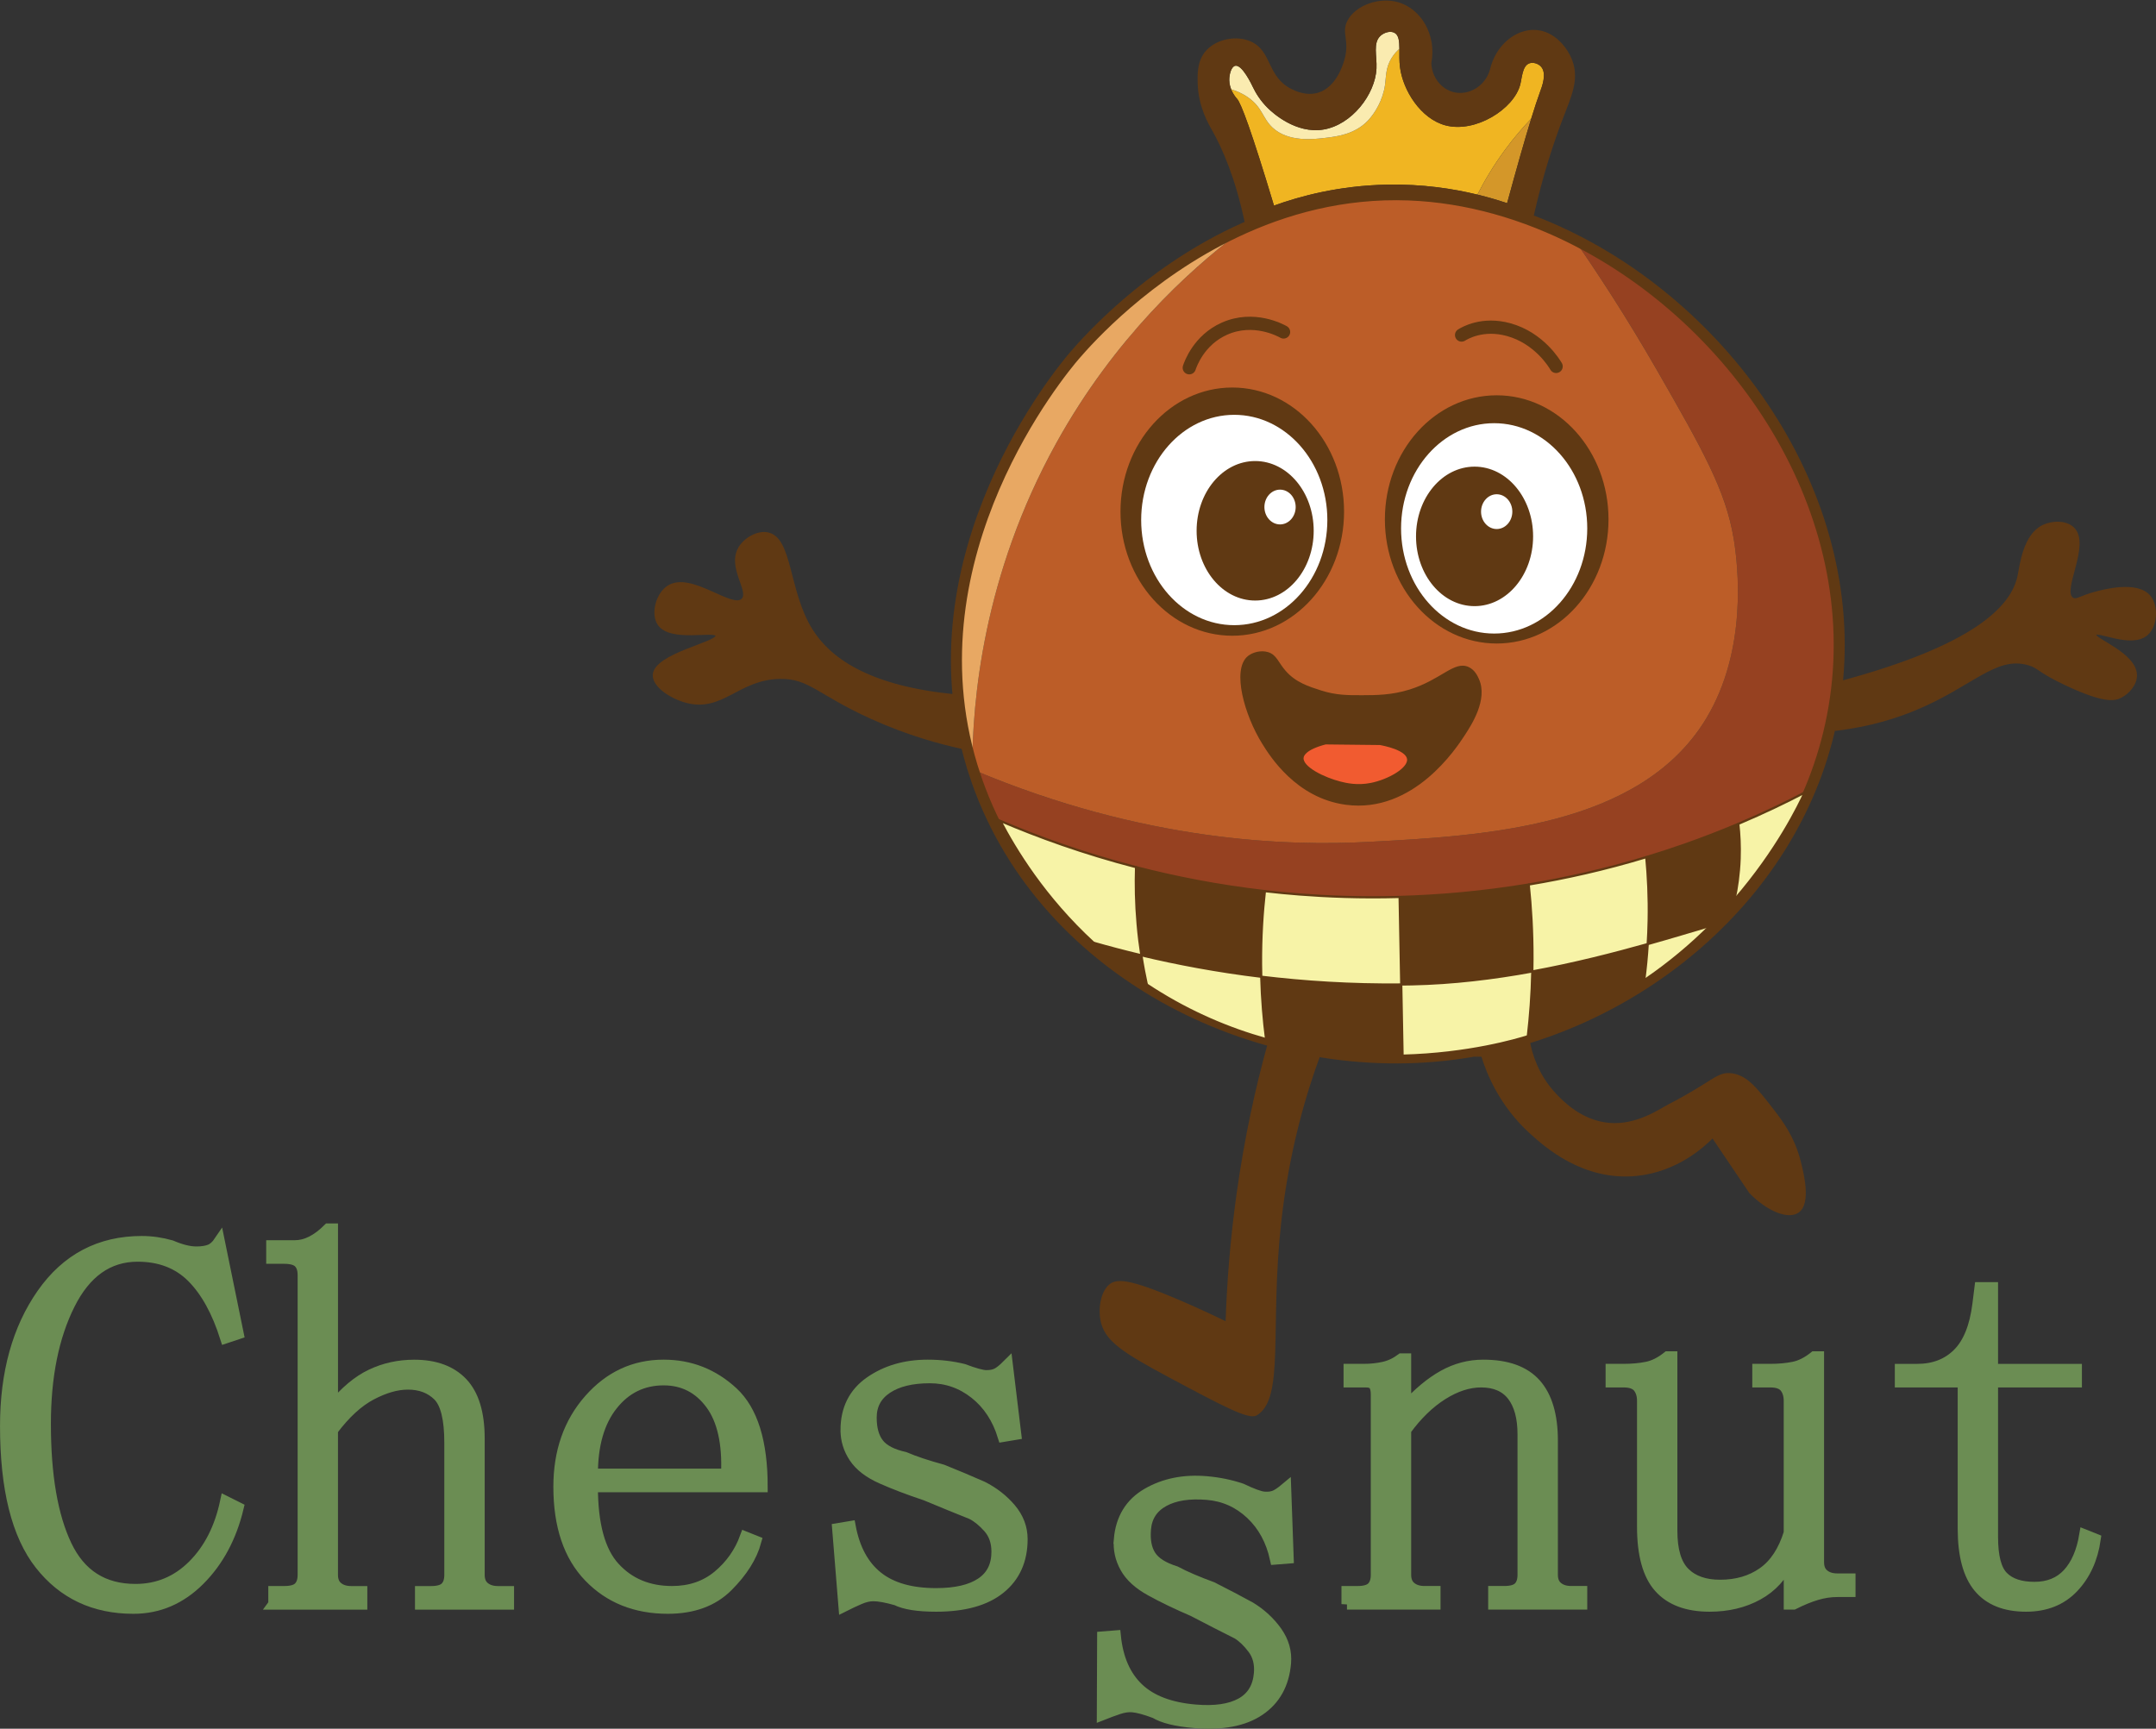 <?xml version="1.0" encoding="UTF-8"?><svg id="Layer_1" xmlns="http://www.w3.org/2000/svg" viewBox="0 0 977.63 783.93"><rect x="0" y="0" width="977.63" height="783.93" fill="#333333" stroke="none"/><g id="_body_hands_legs"><path d="m974.66,270.45c3.69,4.41,3.22,13.4-1.23,17.24-7,6.02-22.47-2.18-23.4,0-.94,2.22,18.34,8.69,18.47,18.47.06,4.3-3.59,8.2-6.98,9.89-2.65,1.34-7.36,2.39-24.04-5.38-13.53-6.3-12.67-8.02-17.72-9.49-14.96-4.34-25.72,9.92-51.58,20.57-7.88,3.25-19.84,7.28-35.76,9.17.63-7.16,1.26-14.34,1.9-21.52,61.67-16.53,78.09-34.37,81.01-48.1,1.05-4.9,2.38-18.71,11.33-22.87,4.05-1.87,10.31-2.07,13.55,1.24,7.34,7.51-5.86,28.13-.51,31.75,1.8,1.21,3.71-.78,10.13-2.53,3.87-1.04,19.19-5.21,24.85,1.55Z" fill="#603913"/><path d="m434.52,315.46c.55,7.88,1.09,15.78,1.64,23.66-9.58-2.08-24.17-5.95-40.88-13.5-24.39-11.01-28.21-18.52-41.77-18.24-18.85.38-25.94,15.17-42.23,10.88-7.15-1.88-15.03-7.16-14.81-12.16.43-9.36,29.15-14.55,28.44-17.87-.61-2.83-21.17,2.84-26.36-5.3-2.99-4.7-.73-13.71,4.57-16.99,10.29-6.37,28.83,10.81,33.56,5.9,3.58-3.72-6.35-14.36-1.59-23.05,2.37-4.33,8.18-7.78,12.91-6.89,10.94,2.08,9.01,26.18,19.92,43.69,7.8,12.52,24.97,26.19,66.58,29.88Z" fill="#603913"/><path d="m834.31,309.4c61.67-16.53,78.09-34.37,81.01-48.1,1.05-4.9,2.38-18.71,11.33-22.87,4.05-1.87,10.31-2.07,13.55,1.24,7.34,7.51-5.86,28.13-.51,31.75,1.8,1.21,3.71-.78,10.13-2.53,3.87-1.04,19.19-5.21,24.85,1.55,3.69,4.41,3.22,13.4-1.23,17.24-7,6.02-22.47-2.18-23.4,0-.94,2.22,18.34,8.69,18.47,18.47.06,4.3-3.59,8.2-6.98,9.89-2.65,1.34-7.36,2.39-24.04-5.38-13.53-6.3-12.67-8.02-17.72-9.49-14.96-4.34-25.72,9.92-51.58,20.57-7.88,3.25-19.84,7.28-35.76,9.17.63-7.16,1.26-14.34,1.9-21.52Z" fill="none" stroke="#603913" stroke-miterlimit="10"/><path d="m434.52,315.46c-41.61-3.69-58.78-17.36-66.58-29.88-10.91-17.51-8.97-41.61-19.92-43.69-4.73-.89-10.55,2.57-12.91,6.89-4.76,8.69,5.17,19.33,1.59,23.05-4.73,4.91-23.28-12.27-33.56-5.9-5.3,3.28-7.56,12.29-4.57,16.99,5.19,8.14,25.75,2.48,26.36,5.3.71,3.32-28.01,8.51-28.44,17.87-.22,4.99,7.66,10.27,14.81,12.16,16.29,4.29,23.38-10.5,42.23-10.88,13.56-.27,17.38,7.24,41.77,18.24,16.71,7.55,31.29,11.41,40.88,13.5-.55-7.88-1.09-15.78-1.64-23.66Z" fill="none" stroke="#603913" stroke-miterlimit="10"/><path d="m575.04,474.38c7.77,1.21,15.55,2.4,23.32,3.6-6.65,18.02-14.35,43.88-17.92,76.41-5.24,47.66,1.67,79.73-10.88,87.03-3.27,1.89-15.13-4.37-38.73-16.99-21.95-11.73-29.67-16.85-31.36-25.91-.95-5.15,0-11.67,3.23-15.08,3.11-3.28,8.26-3.65,32.94,7,8.84,3.8,15.97,7.21,20.58,9.48.57-17.57,2.04-37.32,5.02-58.65,3.58-25.64,8.59-48.04,13.79-66.89Z" fill="#603913"/><path d="m598.36,477.99c-6.65,18.02-14.35,43.88-17.92,76.41-5.24,47.66,1.67,79.73-10.88,87.03-3.27,1.89-15.13-4.37-38.73-16.99-21.95-11.73-29.67-16.85-31.36-25.91-.95-5.15,0-11.67,3.23-15.08,3.11-3.28,8.26-3.65,32.94,7,8.84,3.8,15.97,7.21,20.58,9.48.57-17.57,2.04-37.32,5.02-58.65,3.58-25.64,8.59-48.04,13.79-66.89,7.77,1.21,15.55,2.4,23.32,3.6Z" fill="none" stroke="#603913" stroke-miterlimit="10"/><path d="m816.01,526.59c1.4,5.49,4.88,19.25-.86,22.98-4.42,2.88-13.5-.69-21.53-8.86-5.66-8.39-11.34-16.79-17-25.2-4.39,4.45-16.4,15.39-34.48,17.24-24.17,2.45-41.47-13.16-47.88-18.94-13.91-12.54-19.72-27.25-22.15-35.12,7.06-2,14.14-4,21.21-6.01.83,4.45,3.38,14.64,12.02,23.73,3,3.16,11.56,12.18,24.37,13.29,12.59,1.09,23.13-6.43,27.22-8.54,20.31-10.49,21.89-14.9,28.48-13.92,6.74,1,10.99,6.51,18.67,16.45,3.74,4.85,9.2,12.07,11.94,22.9Z" fill="#603913"/><path d="m672.11,478.69c2.43,7.87,8.24,22.58,22.15,35.12,6.41,5.78,23.71,21.39,47.88,18.94,18.08-1.85,30.09-12.79,34.48-17.24,5.66,8.4,11.34,16.81,17,25.2,8.03,8.17,17.1,11.74,21.53,8.86,5.74-3.73,2.26-17.49.86-22.98-2.74-10.83-8.19-18.06-11.94-22.9-7.67-9.94-11.92-15.44-18.67-16.45-6.59-.98-8.17,3.43-28.48,13.92-4.09,2.11-14.62,9.63-27.22,8.54-12.8-1.1-21.37-10.13-24.37-13.29-8.64-9.1-11.19-19.29-12.02-23.73-7.06,2.01-14.14,4.02-21.21,6.01Z" fill="none" stroke="#603913" stroke-miterlimit="10"/></g><path d="m715.76,109.54c75.55,39.08,132.34,126.54,115.12,215.25-15.77,81.24-89.19,140.76-167.43,152.66-89.91,13.67-189.36-35.06-220.38-123.11-.62-1.76-1.2-3.52-1.75-5.27,77.77,32.83,142.82,34.63,179.22,32.7,52.17-2.78,123.12-6.53,153.05-55.84,18.96-31.25,14.56-69.44,12.52-81.83-3.59-21.63-14.01-40.06-34.65-76.04-14.25-24.81-27.24-44.44-36.24-57.47l.55-1.05Z" fill="#964121"/><path d="m786.11,244.11c2.05,12.38,6.44,50.58-12.52,81.83-29.93,49.3-100.89,53.06-153.05,55.84-36.4,1.93-101.44.14-179.22-32.7-.17-.5-.32-1-.48-1.5.17-29.01,4.57-86.13,38.2-146.78,26.51-47.82,60.2-78.01,81.61-94.39l-.51-1.09c22.26-10.57,48.81-18.02,78.68-16.91,26.36.99,52.62,8.56,76.94,21.14l-.55,1.05c9,13.03,21.99,32.66,36.24,57.47,20.65,35.98,31.06,54.41,34.65,76.04Z" fill="#bc5d28"/><path d="m560.14,105.3l.51,1.09c-21.42,16.38-55.1,46.58-81.61,94.39-33.62,60.66-38.02,117.77-38.2,146.78-29.27-95.98,40.42-179.42,46.55-186.53,6.3-7.29,32.5-36.62,72.75-55.74Z" fill="#e8a863"/><path d="m715.76,109.54c-24.32-12.58-50.58-20.15-76.94-21.14-29.87-1.12-56.42,6.33-78.68,16.91-40.26,19.11-66.46,48.45-72.75,55.74-6.14,7.11-75.83,90.55-46.55,186.53.16.5.31,1,.48,1.5.55,1.75,1.13,3.51,1.75,5.27,31.02,88.05,130.47,136.78,220.38,123.11,78.24-11.9,151.67-71.41,167.43-152.66,17.23-88.7-39.56-176.17-115.12-215.25Z" fill="none" stroke="#603913" stroke-miterlimit="10" stroke-width="5"/><g id="Fata"><g id="sprancene"><path d="m678.68,179.76c27.73,0,50.2,24.97,50.2,55.77s-22.47,55.79-50.2,55.79-50.2-24.97-50.2-55.79,22.47-55.77,50.2-55.77Zm41.56,59.85c0-26.62-19.11-48.2-42.71-48.2s-42.71,21.58-42.71,48.2,19.12,48.19,42.71,48.19,42.71-21.58,42.71-48.19Z" fill="#603913"/><path d="m677.53,191.41c23.6,0,42.71,21.58,42.71,48.2s-19.11,48.19-42.71,48.19-42.71-21.58-42.71-48.19,19.12-48.2,42.71-48.2Zm17.15,51.83c0-17.19-11.66-31.13-26.04-31.13s-26.05,13.94-26.05,31.13,11.66,31.13,26.05,31.13,26.04-13.94,26.04-31.13Z" fill="#fff"/><path d="m668.64,212.1c14.38,0,26.04,13.94,26.04,31.13s-11.66,31.13-26.04,31.13-26.05-13.94-26.05-31.13,11.66-31.13,26.05-31.13Zm17.62,19.92c0-4.64-3.4-8.39-7.59-8.39s-7.59,3.76-7.59,8.39,3.4,8.38,7.59,8.38,7.59-3.76,7.59-8.38Z" fill="#603913"/><path d="m678.68,223.63c4.19,0,7.59,3.76,7.59,8.39s-3.4,8.38-7.59,8.38-7.59-3.76-7.59-8.38,3.4-8.39,7.59-8.39Z" fill="#fff"/><path d="m670.14,308.07c4.09,9.02-3.3,20.36-6.46,25.2-3.62,5.56-22.94,35.21-53.32,31.18-22.31-2.95-34.12-21.88-37.52-27.34-8.19-13.11-13.66-33.23-6.79-39.12,2.06-1.76,5.76-2.71,8.79-1.8,3.72,1.13,4.34,4.46,7.78,8.38,4.67,5.32,10.55,7.19,16.41,9.05,6.85,2.17,12.21,2.16,18.71,2.13,6.35-.01,13.36-.04,21.55-2.59,14.55-4.54,20.35-13.17,26.55-10.18,2.54,1.23,3.66,3.71,4.29,5.08Zm-48.4,47.44c7.77-1.55,17.39-6.84,16.77-11.38-.62-4.47-10.98-6.46-12.78-6.78-8.23-.09-16.47-.19-24.7-.27-9.7,2.52-10.35,5.74-10.42,6.46-.52,4.64,9.99,9.58,17.17,11.38,2.63.66,7.66,1.86,13.97.59Z" fill="#603913"/><path d="m638.51,344.14c.62,4.54-9,9.83-16.77,11.38-6.31,1.26-11.34.06-13.97-.59-7.18-1.8-17.69-6.74-17.17-11.38.07-.72.72-3.94,10.42-6.46,8.23.09,16.47.19,24.7.27,1.8.32,12.16,2.31,12.78,6.78Z" fill="#f15b30"/><path d="m558.78,176.24c27.71,0,50.18,24.97,50.18,55.79s-22.47,55.77-50.18,55.77-50.2-24.97-50.2-55.77,22.47-55.79,50.2-55.79Zm43.6,59.58c0-26.62-19.12-48.2-42.71-48.2s-42.71,21.58-42.71,48.2,19.12,48.19,42.71,48.19,42.71-21.58,42.71-48.19Z" fill="#603913"/><path d="m559.67,187.61c23.59,0,42.71,21.58,42.71,48.2s-19.12,48.19-42.71,48.19-42.71-21.58-42.71-48.19,19.12-48.2,42.71-48.2Zm35.52,53.08c0-17.19-11.66-31.13-26.04-31.13s-26.05,13.94-26.05,31.13,11.66,31.13,26.05,31.13,26.04-13.93,26.04-31.13Z" fill="#fff"/><path d="m569.15,209.56c14.38,0,26.04,13.94,26.04,31.13s-11.66,31.13-26.04,31.13-26.05-13.93-26.05-31.13,11.66-31.13,26.05-31.13Zm18.86,20.36c0-4.64-3.4-8.39-7.59-8.39s-7.59,3.76-7.59,8.39,3.4,8.38,7.59,8.38,7.59-3.76,7.59-8.38Z" fill="#603913"/><path d="m580.43,221.54c4.19,0,7.59,3.76,7.59,8.39s-3.4,8.38-7.59,8.38-7.59-3.76-7.59-8.38,3.4-8.39,7.59-8.39Z" fill="#fff"/><path d="m566.05,297.99c-6.87,5.89-1.4,26,6.79,39.12,3.4,5.47,15.21,24.39,37.52,27.34,30.38,4.03,49.7-25.62,53.32-31.18,3.16-4.83,10.55-16.17,6.46-25.2-.63-1.38-1.75-3.85-4.29-5.08-6.2-3-12,5.64-26.55,10.18-8.19,2.55-15.21,2.58-21.55,2.59-6.51.02-11.86.04-18.71-2.13-5.86-1.86-11.74-3.73-16.41-9.05-3.45-3.92-4.07-7.25-7.78-8.38-3.02-.92-6.73.04-8.79,1.8Z" fill="none" stroke="#603913" stroke-miterlimit="10"/><path d="m590.61,343.54c-.52,4.64,9.99,9.58,17.17,11.38,2.63.66,7.66,1.86,13.97.59,7.77-1.55,17.39-6.84,16.77-11.38-.62-4.47-10.98-6.46-12.78-6.78-8.23-.09-16.47-.19-24.7-.27-9.7,2.52-10.35,5.74-10.42,6.46Z" fill="none" stroke="#603913" stroke-miterlimit="10"/><path d="m608.96,232.02c0,30.8-22.47,55.77-50.18,55.77s-50.2-24.97-50.2-55.77,22.47-55.79,50.2-55.79,50.18,24.97,50.18,55.79Z" fill="none" stroke="#603913" stroke-miterlimit="10"/><path d="m728.87,235.53c0,30.81-22.47,55.79-50.2,55.79s-50.2-24.97-50.2-55.79,22.47-55.77,50.2-55.77,50.2,24.97,50.2,55.77Z" fill="none" stroke="#603913" stroke-miterlimit="10"/><path d="m602.38,235.81c0,26.61-19.12,48.19-42.71,48.19s-42.71-21.58-42.71-48.19,19.12-48.2,42.71-48.2,42.71,21.58,42.71,48.2Z" fill="none" stroke="#603913" stroke-miterlimit="10"/><path d="m720.23,239.61c0,26.61-19.11,48.19-42.71,48.19s-42.71-21.58-42.71-48.19,19.12-48.2,42.71-48.2,42.71,21.58,42.71,48.2Z" fill="none" stroke="#603913" stroke-miterlimit="10"/><path d="m595.19,240.7c0,17.2-11.66,31.13-26.04,31.13s-26.05-13.93-26.05-31.13,11.66-31.13,26.05-31.13,26.04,13.94,26.04,31.13Z" fill="none" stroke="#603913" stroke-miterlimit="10"/><path d="m694.68,243.24c0,17.19-11.66,31.13-26.04,31.13s-26.05-13.94-26.05-31.13,11.66-31.13,26.05-31.13,26.04,13.94,26.04,31.13Z" fill="none" stroke="#603913" stroke-miterlimit="10"/><path d="m588.02,229.93c0,4.62-3.4,8.38-7.59,8.38s-7.59-3.76-7.59-8.38,3.4-8.39,7.59-8.39,7.59,3.76,7.59,8.39Z" fill="none" stroke="#603913" stroke-miterlimit="10"/><path d="m686.26,232.02c0,4.62-3.4,8.38-7.59,8.38s-7.59-3.76-7.59-8.38,3.4-8.39,7.59-8.39,7.59,3.76,7.59,8.39Z" fill="none" stroke="#603913" stroke-miterlimit="10"/><path d="m539.27,166.77c.61-1.8,4.39-12.54,15.89-17.7,13.35-5.97,25.59.76,26.87,1.47" fill="none" stroke="#603913" stroke-linecap="round" stroke-miterlimit="10" stroke-width="6"/><path d="m662.75,151.93c1.34-.83,9.51-5.74,21.4-2.43,13.82,3.83,20.76,15.43,21.47,16.66" fill="none" stroke="#603913" stroke-linecap="round" stroke-miterlimit="10" stroke-width="6"/></g></g><g id="shat_pattern"><path d="m788.22,373.6c11.96-5.06,22.07-9.99,30.11-14.18-2.63,5.7-12.41,26.1-31.82,48.51,1.11-5.18,2.06-11.4,2.32-18.5.21-5.91-.09-11.24-.61-15.83Z" fill="#f7f3a7"/><path d="m788.22,373.6c.52,4.59.82,9.92.61,15.83-.26,7.1-1.21,13.32-2.32,18.5h0c-3.4,3.94-7.1,7.94-11.11,11.92-8.24,2.44-17.76,5.32-28.26,8.27.21-3.46.36-7.03.44-10.71.21-10.51-.27-20.13-1.1-28.72,5.52-1.67,11.1-3.48,16.73-5.45,9.04-3.16,17.4-6.43,25-9.64Z" fill="#603913"/><path d="m747.15,428.12c10.5-2.95,20.01-5.83,28.26-8.27-8.5,8.47-18.41,16.89-29.83,24.64.66-5.09,1.21-10.57,1.57-16.37Z" fill="#f7f3a7"/><path d="m746.49,388.69c.82,8.59,1.31,18.21,1.1,28.72-.07,3.68-.22,7.25-.44,10.71-15.61,4.39-33.39,8.94-52.34,12.41.04-1.82.06-3.68.07-5.55.05-12.33-.62-23.68-1.7-33.86h0c16.85-2.8,34.73-6.8,53.3-12.42Z" fill="#f7f3a7"/><path d="m747.15,428.12c-.36,5.8-.91,11.28-1.57,16.37-14.9,10.13-32.41,19.09-52.8,25.44,1.05-8.94,1.81-18.78,2.03-29.41,18.94-3.47,36.72-8.02,52.34-12.41Z" fill="#603913"/><path d="m693.19,401.11c1.07,10.18,1.75,21.53,1.7,33.86-.01,1.87-.04,3.73-.07,5.55-17.46,3.19-35.91,5.45-54.59,5.84-1.62.02-3.23.05-4.83.07l-.75-39.7c17.38-.48,37.14-2.08,58.55-5.64h0Z" fill="#603913"/><path d="m694.81,440.52c-.22,10.63-.99,20.47-2.03,29.41-5.13,1.59-26.93,8.04-56.79,8.79l-.6-32.29c1.6-.02,3.2-.05,4.83-.07,18.68-.38,37.14-2.65,54.59-5.84Z" fill="#f7f3a7"/><path d="m635.39,446.43l.6,32.29c-18.28.46-39.57-1.23-61.89-7.49-1.1-8.53-1.92-18.01-2.19-28.31,19.43,2.35,40.68,3.74,63.48,3.51Z" fill="#603913"/><path d="m634.65,406.74l.75,39.7c-22.81.24-44.06-1.15-63.48-3.51-.05-1.86-.09-3.76-.1-5.68-.07-12.16.64-23.28,1.75-33.14,5.14.59,10.37,1.1,15.71,1.51,12.11.94,27.5,1.62,45.38,1.12Z" fill="#f7f3a7"/><path d="m571.91,442.93c.27,10.3,1.1,19.78,2.19,28.31-16.7-4.68-33.97-11.92-50.98-22.74-1.06-.67-2.09-1.35-3.13-2.03h0c-.9-4.13-1.73-8.55-2.46-13.26,15.96,3.8,34.18,7.29,54.37,9.73Z" fill="#f7f3a7"/><path d="m571.81,437.25c.01,1.92.05,3.82.1,5.68-20.19-2.44-38.41-5.92-54.37-9.73-.69-4.47-1.27-9.2-1.7-14.17-.82-9.42-.96-18.07-.71-25.8,17.72,4.6,37.26,8.45,58.42,10.88-1.11,9.87-1.82,20.98-1.75,33.14Z" fill="#603913"/><path d="m517.54,433.2c.72,4.71,1.56,9.13,2.46,13.25-9.04-5.99-17.05-12.41-24.13-18.93,6.66,1.91,13.9,3.83,21.67,5.68Z" fill="#603913"/><path d="m515.85,419.03c.42,4.97,1.01,9.69,1.7,14.17-7.77-1.85-15.01-3.77-21.67-5.68-22.45-20.66-35.5-42.39-42.24-55.24,16.88,7.2,37.53,14.75,61.5,20.95-.25,7.73-.11,16.38.71,25.8Z" fill="#f7f3a7"/><path d="m520,446.45c-9.04-5.99-17.05-12.41-24.13-18.93-22.45-20.66-35.5-42.39-42.24-55.24,16.88,7.2,37.53,14.75,61.5,20.95,17.72,4.6,37.26,8.45,58.42,10.88,5.14.59,10.37,1.1,15.71,1.51,12.11.94,27.5,1.62,45.38,1.12,17.38-.48,37.14-2.08,58.55-5.64,16.85-2.79,34.73-6.79,53.3-12.41,5.52-1.67,11.1-3.48,16.73-5.45,9.04-3.16,17.4-6.43,25-9.64,11.96-5.06,22.07-9.99,30.11-14.18-2.63,5.7-12.41,26.1-31.82,48.51" fill="none" stroke="#603913" stroke-linecap="round" stroke-miterlimit="10"/><path d="m786.52,407.94c-3.4,3.93-7.1,7.93-11.11,11.91-8.5,8.47-18.41,16.89-29.83,24.64-14.9,10.13-32.41,19.09-52.8,25.44-5.13,1.59-26.93,8.04-56.79,8.79-18.28.46-39.57-1.23-61.89-7.49-16.7-4.68-33.97-11.92-50.98-22.74-1.06-.67-2.09-1.35-3.13-2.03" fill="none" stroke="#603913" stroke-linecap="round" stroke-miterlimit="10"/><path d="m495.87,427.52c6.66,1.91,13.9,3.83,21.67,5.68,15.96,3.8,34.18,7.29,54.37,9.73,19.43,2.35,40.68,3.74,63.48,3.51,1.6-.02,3.2-.05,4.83-.07,18.68-.38,37.14-2.65,54.59-5.84,18.94-3.47,36.72-8.02,52.34-12.41,10.5-2.95,20.01-5.83,28.26-8.27h.01" fill="none" stroke="#603913" stroke-linecap="round" stroke-linejoin="round"/><path d="m515.14,393.23c-.25,7.73-.11,16.38.71,25.8.42,4.97,1.01,9.69,1.7,14.17.72,4.71,1.56,9.13,2.46,13.25h0" fill="none" stroke="#603913" stroke-linecap="round" stroke-linejoin="round"/><path d="m573.56,404.11c-1.11,9.87-1.82,20.98-1.75,33.14.01,1.92.05,3.82.1,5.68.27,10.3,1.1,19.78,2.19,28.31" fill="none" stroke="#603913" stroke-linecap="round" stroke-linejoin="round"/><polyline points="634.65 406.74 635.39 446.43 635.99 478.72" fill="none" stroke="#603913" stroke-linecap="round" stroke-linejoin="round"/><path d="m693.19,401.11c1.07,10.18,1.75,21.53,1.7,33.86-.01,1.87-.04,3.73-.07,5.55-.22,10.63-.99,20.47-2.03,29.41" fill="none" stroke="#603913" stroke-linecap="round" stroke-linejoin="round"/><path d="m746.49,388.69c.82,8.59,1.31,18.21,1.1,28.72-.07,3.68-.22,7.25-.44,10.71-.36,5.8-.91,11.28-1.57,16.37" fill="none" stroke="#603913" stroke-linecap="round" stroke-linejoin="round"/><path d="m788.22,373.6c.52,4.59.82,9.92.61,15.83-.26,7.1-1.21,13.32-2.32,18.5h0" fill="none" stroke="#603913" stroke-linecap="round" stroke-linejoin="round"/></g><path d="m634.55,22.14c.01,2.54-.1,5.45.27,8.33,1.34,10.57,9.43,23.41,20.63,26.38,13.54,3.6,31.05-7.39,33.9-18.51.82-3.18.95-8.38,4.05-9.59,1.79-.69,4.18.09,5.45,1.56,2.62,3.04.38,8.9-.46,11.18-1.16,3.16-2.53,7.29-4.08,12.34-3.78,3.95-7.78,8.59-11.76,13.98-5.37,7.27-9.48,14.26-12.61,20.44-11.03-2.69-24.93-4.83-40.94-4.52-22,.43-39.72,5.31-51.32,9.5-10.24-34.01-14.89-46.35-16.73-48.41-.22-.24-1.7-1.8-2.67-4.3,1.84.53,4.69,1.56,7.64,3.63,6.64,4.65,6.49,9.42,11.1,13.7,7.24,6.72,18.73,5.31,24.21,4.64,5.09-.62,13.11-1.6,19.03-7.79,3.19-3.35,6.85-9.34,7.79-16.28.5-3.71.23-7.71,2.98-12.15,1.2-1.94,2.57-3.29,3.52-4.13Z" fill="#f0b522"/><path d="m694.31,53.83c-2.96,9.6-6.61,22.5-10.92,38.31-3.82-1.29-8.33-2.65-13.45-3.89,3.13-6.18,7.24-13.17,12.61-20.44,3.98-5.39,7.98-10.03,11.76-13.98Z" fill="#d49729"/><path d="m577.02,57.85c-4.61-4.28-4.46-9.05-11.1-13.7-2.95-2.07-5.8-3.1-7.64-3.63-.31-.78-.83-2.24-.87-4.1-.05-2.71.92-6.18,2.67-6.59,3.13-.73,7.56,8.64,8.04,9.66,1.23,2.57,3.34,6.19,6.89,9.64,1.84,1.8,12.49,11.75,25.19,9.6,12.79-2.17,23.35-15.87,23.96-27.59.3-5.77-1.77-11.76,1.92-14.99,1.64-1.43,4.35-2.26,6.2-1.29,2.01,1.05,2.25,3.81,2.27,7.28-.95.84-2.32,2.19-3.52,4.13-2.75,4.44-2.48,8.44-2.98,12.15-.94,6.94-4.6,12.93-7.79,16.28-5.92,6.19-13.94,7.17-19.03,7.79-5.48.67-16.97,2.08-24.21-4.64Z" fill="#faebb0"/><path d="m683.39,92.14c4.31-15.81,7.96-28.71,10.92-38.31,1.55-5.05,2.92-9.18,4.08-12.34.84-2.28,3.08-8.14.46-11.18-1.27-1.47-3.66-2.25-5.45-1.56-3.1,1.21-3.23,6.41-4.05,9.59-2.85,11.12-20.36,22.11-33.9,18.51-11.2-2.97-19.29-15.81-20.63-26.38-.37-2.88-.26-5.79-.27-8.33-.02-3.47-.26-6.23-2.27-7.28-1.85-.97-4.56-.14-6.2,1.29-3.69,3.23-1.62,9.22-1.92,14.99-.61,11.72-11.17,25.42-23.96,27.59-12.7,2.15-23.35-7.8-25.19-9.6-3.55-3.45-5.66-7.07-6.89-9.64-.48-1.02-4.91-10.39-8.04-9.66-1.75.41-2.72,3.88-2.67,6.59.04,1.86.56,3.32.87,4.1.97,2.5,2.45,4.06,2.67,4.3,1.84,2.06,6.49,14.4,16.73,48.41,11.6-4.19,29.32-9.07,51.32-9.5,16.01-.31,29.91,1.83,40.94,4.52,5.12,1.24,9.63,2.6,13.45,3.89Zm12.07,5.78c-15.64-4.99-40.24-10.74-70.55-9.34-25.57,1.19-46.31,7.06-60.49,12.3-4.28-20.32-10.14-33.57-15.04-42.23-1.49-2.62-5.94-10.22-6.28-20.53-.14-4.31-.34-10.62,3.88-15.26,4.71-5.18,13.79-6.99,20.33-3.99,9.53,4.36,7.15,15.93,18.3,21.5,1.42.72,6.68,3.34,12.22,1.62,8.08-2.52,11.08-12.54,11.68-14.54,2.74-9.15-1.45-12.39,1.46-18.04,3.52-6.84,14.25-10.99,23.17-8.36,10.27,3.04,17.32,14.81,14.9,27.52.19,6.39,4.44,11.8,10.09,13.21,6.74,1.69,14.28-2.6,16.45-10.1,2.61-11.34,11.9-18.7,20.87-18.1,8.39.55,14.39,7.93,16.61,14.15,3,8.44-.5,15.98-4.28,25.79-4.02,10.44-9.04,25.27-13.32,44.4Z" fill="#603913"/><path d="m60.48,729.32c-17.75,0-31.84-6.65-42.29-19.96-10.45-13.31-15.68-34.22-15.68-62.73,0-24.07,5.54-44.03,16.63-59.88,11.08-15.83,26.14-23.76,45.15-23.76,4.43,0,8.87.64,13.31,1.9,4.43,1.9,8.23,2.85,11.41,2.85,2.52,0,4.59-.31,6.18-.95,1.57-.62,3-1.9,4.28-3.8l8.55,41.82-5.7,1.9c-3.8-12.03-8.88-21.22-15.21-27.56-6.34-6.33-14.58-9.5-24.71-9.5-13.31,0-23.61,7.29-30.89,21.86-7.29,14.58-10.93,32.64-10.93,54.17,0,23.45,3.16,41.82,9.5,55.13,6.33,13.31,16.78,19.96,31.36,19.96,10.13,0,18.85-3.64,26.14-10.93,7.28-7.28,12.19-16.94,14.73-28.99l5.7,2.85c-3.18,13.31-9.03,24.24-17.58,32.79s-18.53,12.83-29.94,12.83Z" fill="#6b8d53" stroke="#6b8d53" stroke-miterlimit="10" stroke-width="5"/><path d="m124.16,727.42v-5.7h4.75c3.16,0,5.38-.62,6.65-1.9,1.26-1.26,1.9-3.16,1.9-5.7v-135.91c0-2.52-.64-4.42-1.9-5.7-1.28-1.26-3.49-1.9-6.65-1.9h-5.7v-5.7h10.45c2.52,0,5.06-.62,7.6-1.9,2.52-1.26,5.06-3.16,7.6-5.7h1.9v80.79c5.7-6.96,11.55-11.88,17.58-14.73,6.01-2.85,12.5-4.28,19.48-4.28,9.5,0,16.78,2.7,21.86,8.08,5.06,5.39,7.6,13.78,7.6,25.19v61.78c0,2.54.79,4.44,2.38,5.7,1.57,1.28,3.64,1.9,6.18,1.9h4.75v5.7h-39.92v-5.7h4.75c3.16,0,5.38-.62,6.65-1.9,1.26-1.26,1.9-3.16,1.9-5.7v-59.88c0-10.77-1.75-17.89-5.23-21.38-3.49-3.47-8.08-5.23-13.78-5.23-5.08,0-10.62,1.59-16.63,4.75-6.03,3.18-11.88,8.55-17.58,16.16v65.58c0,2.54.79,4.44,2.38,5.7,1.57,1.28,3.64,1.9,6.18,1.9h4.75v5.7h-39.92Z" fill="#6b8d53" stroke="#6b8d53" stroke-miterlimit="10" stroke-width="5"/><path d="m268.62,674.2c0,17.11,3.33,29.32,9.98,36.59,6.65,7.29,15.36,10.93,26.14,10.93,8.23,0,15.21-2.38,20.91-7.13s9.82-10.6,12.36-17.58l4.75,1.9c-1.9,6.98-6.18,13.78-12.83,20.43-6.65,6.65-15.68,9.98-27.09,9.98-14.58,0-26.46-4.75-35.64-14.26-9.19-9.5-13.78-23.12-13.78-40.87,0-15.83,4.59-28.99,13.78-39.44,9.18-10.45,20.43-15.68,33.74-15.68,12.03,0,22.48,4.13,31.36,12.36,8.87,8.24,13.31,22.5,13.31,42.77h-76.99Zm60.83-5.7c.62-13.93-1.75-24.55-7.13-31.84-5.39-7.28-12.52-10.93-21.38-10.93-9.5,0-17.27,3.8-23.29,11.41-6.03,7.6-9.03,18.06-9.03,31.36h60.83Z" fill="#6b8d53" stroke="#6b8d53" stroke-miterlimit="10" stroke-width="5"/><path d="m383.62,648.53c0-9.5,3.64-16.78,10.93-21.86,7.28-5.06,15.99-7.6,26.14-7.6,5.7,0,11.08.64,16.16,1.9,5.06,1.9,8.55,2.85,10.45,2.85s3.48-.31,4.75-.95c1.26-.62,2.85-1.9,4.75-3.8l3.8,31.36-5.7.95c-2.54-8.23-6.82-14.73-12.83-19.48-6.03-4.75-12.83-7.13-20.43-7.13-8.24,0-14.73,1.59-19.48,4.75-4.75,3.18-7.13,7.6-7.13,13.31,0,5.08,1.1,9.03,3.33,11.88,2.21,2.85,6.18,4.92,11.88,6.18,4.43,1.9,10.13,3.8,17.11,5.7,6.33,2.54,12.36,5.08,18.06,7.6,5.06,2.54,9.34,5.87,12.83,9.98,3.48,4.13,5.23,8.72,5.23,13.78,0,9.5-3.33,16.96-9.98,22.34-6.65,5.39-16.32,8.08-28.99,8.08-8.24,0-14.26-.95-18.06-2.85-4.44-1.26-7.93-1.9-10.45-1.9-1.9,0-3.97.48-6.18,1.43-2.23.95-4.6,2.06-7.13,3.33l-2.85-35.17,5.7-.95c1.9,10.14,6.01,17.75,12.36,22.81,6.33,5.08,15.21,7.6,26.61,7.6,8.87,0,15.68-1.57,20.43-4.75,4.75-3.16,7.13-7.92,7.13-14.26,0-4.42-1.28-8.08-3.8-10.93-2.54-2.85-5.08-4.9-7.6-6.18-6.34-2.52-13.31-5.38-20.91-8.55-7.6-2.52-14.26-5.06-19.96-7.6-5.7-2.52-9.83-5.7-12.36-9.5-2.54-3.8-3.8-7.92-3.8-12.36Z" fill="#6b8d53" stroke="#6b8d53" stroke-miterlimit="10" stroke-width="5"/><path d="m507.55,698.12c.81-9.47,5.05-16.41,12.75-20.85,7.68-4.43,16.58-6.22,26.69-5.36,5.68.48,10.98,1.58,15.94,3.26,4.88,2.32,8.28,3.57,10.18,3.73s3.49-.02,4.82-.54c1.31-.51,3-1.65,5.06-3.38l1.13,31.57-5.76.46c-1.83-8.41-5.54-15.26-11.13-20.5-5.61-5.25-12.18-8.19-19.76-8.84-8.21-.7-14.81.33-19.82,3.08-5,2.76-7.75,6.97-8.23,12.65-.43,5.06.33,9.09,2.31,12.12,1.96,3.03,5.74,5.42,11.31,7.16,4.25,2.27,9.77,4.65,16.56,7.13,6.09,3.07,11.88,6.11,17.35,9.11,4.83,2.96,8.81,6.64,11.94,11.03,3.11,4.41,4.47,9.13,4.04,14.18-.81,9.47-4.75,16.62-11.84,21.41-7.09,4.81-16.95,6.67-29.57,5.59-8.21-.7-14.12-2.16-17.75-4.37-4.32-1.63-7.74-2.57-10.26-2.78-1.89-.16-3.99.14-6.28.9-2.3.76-4.76,1.67-7.38,2.71l.14-35.28,5.76-.46c1.03,10.27,4.49,18.19,10.38,23.78,5.87,5.6,14.51,8.87,25.87,9.83,8.83.75,15.76-.24,20.76-3,5-2.75,7.77-7.28,8.31-13.6.38-4.41-.59-8.16-2.86-11.21-2.29-3.06-4.65-5.31-7.05-6.8-6.1-3.05-12.8-6.48-20.11-10.3-7.36-3.16-13.78-6.25-19.24-9.27-5.47-3-9.31-6.52-11.5-10.52-2.21-4-3.12-8.21-2.74-12.63Z" fill="#6b8d53" stroke="#6b8d53" stroke-miterlimit="10" stroke-width="5"/><path d="m610.78,727.42v-5.7h4.75c3.16,0,5.38-.62,6.65-1.9s1.9-3.16,1.9-5.7v-81.74c0-1.9-.33-3.33-.95-4.28-.64-.95-1.9-1.43-3.8-1.43h-7.6v-5.7h6.65c3.16,0,6.18-.31,9.03-.95,2.85-.62,5.54-1.9,8.08-3.8h1.9v21.86c5.7-6.33,11.41-11.08,17.11-14.26,5.7-3.16,11.72-4.75,18.06-4.75,10.77,0,18.68,2.85,23.76,8.55,5.06,5.7,7.6,14.26,7.6,25.66v60.83c0,2.54.79,4.44,2.38,5.7,1.57,1.28,3.64,1.9,6.18,1.9h4.75v5.7h-39.92v-5.7h4.75c3.16,0,5.38-.62,6.65-1.9s1.9-3.16,1.9-5.7v-63.68c0-7.6-1.59-13.45-4.75-17.58-3.18-4.11-7.93-6.18-14.26-6.18-5.7,0-11.57,1.9-17.58,5.7-6.03,3.8-11.57,9.19-16.63,16.16v65.58c0,2.54.79,4.44,2.38,5.7,1.57,1.28,3.64,1.9,6.18,1.9h4.75v5.7h-39.92Z" fill="#6b8d53" stroke="#6b8d53" stroke-miterlimit="10" stroke-width="5"/><path d="m779.96,718.87c7.6,0,14.09-1.9,19.48-5.7,5.38-3.8,9.34-9.82,11.88-18.06v-59.88c0-2.52-.64-4.59-1.9-6.18-1.28-1.57-3.49-2.38-6.65-2.38h-5.7v-5.7h5.7c3.8,0,7.28-.31,10.45-.95,3.16-.62,6.33-2.21,9.5-4.75h1.9v93.14c0,2.54.79,4.44,2.38,5.7,1.57,1.28,3.64,1.9,6.18,1.9h5.7v5.7h-5.7c-3.18,0-6.34.48-9.5,1.43-3.18.95-6.65,2.38-10.45,4.28h-1.9v-19.96c-3.18,6.98-7.93,12.21-14.26,15.68-6.34,3.49-13.63,5.23-21.86,5.23-10.14,0-17.75-2.85-22.81-8.55-5.08-5.7-7.6-14.88-7.6-27.56v-57.03c0-2.52-.64-4.59-1.9-6.18-1.28-1.57-3.49-2.38-6.65-2.38h-5.7v-5.7h5.7c3.8,0,7.28-.31,10.45-.95,3.16-.62,6.33-2.21,9.5-4.75h1.9v78.89c0,8.88,1.9,15.21,5.7,19.01s9.18,5.7,16.16,5.7Z" fill="#6b8d53" stroke="#6b8d53" stroke-miterlimit="10" stroke-width="5"/><path d="m903.51,697.01c0,8.88,1.57,14.9,4.75,18.06,3.16,3.18,7.92,4.75,14.26,4.75s11.41-2.05,15.21-6.18c3.8-4.11,6.33-9.98,7.6-17.58l4.75,1.9c-1.28,8.88-4.6,16.16-9.98,21.86-5.39,5.7-12.52,8.55-21.38,8.55-9.5,0-16.63-2.85-21.38-8.55-4.75-5.7-7.13-14.57-7.13-26.61v-66.53h-28.51v-5.7h7.6c7.6,0,13.78-2.38,18.53-7.13s7.75-12.19,9.03-22.34l.95-7.6h5.7v37.07h38.02v5.7h-38.02v70.33Z" fill="#6b8d53" stroke="#6b8d53" stroke-miterlimit="10" stroke-width="5"/></svg>